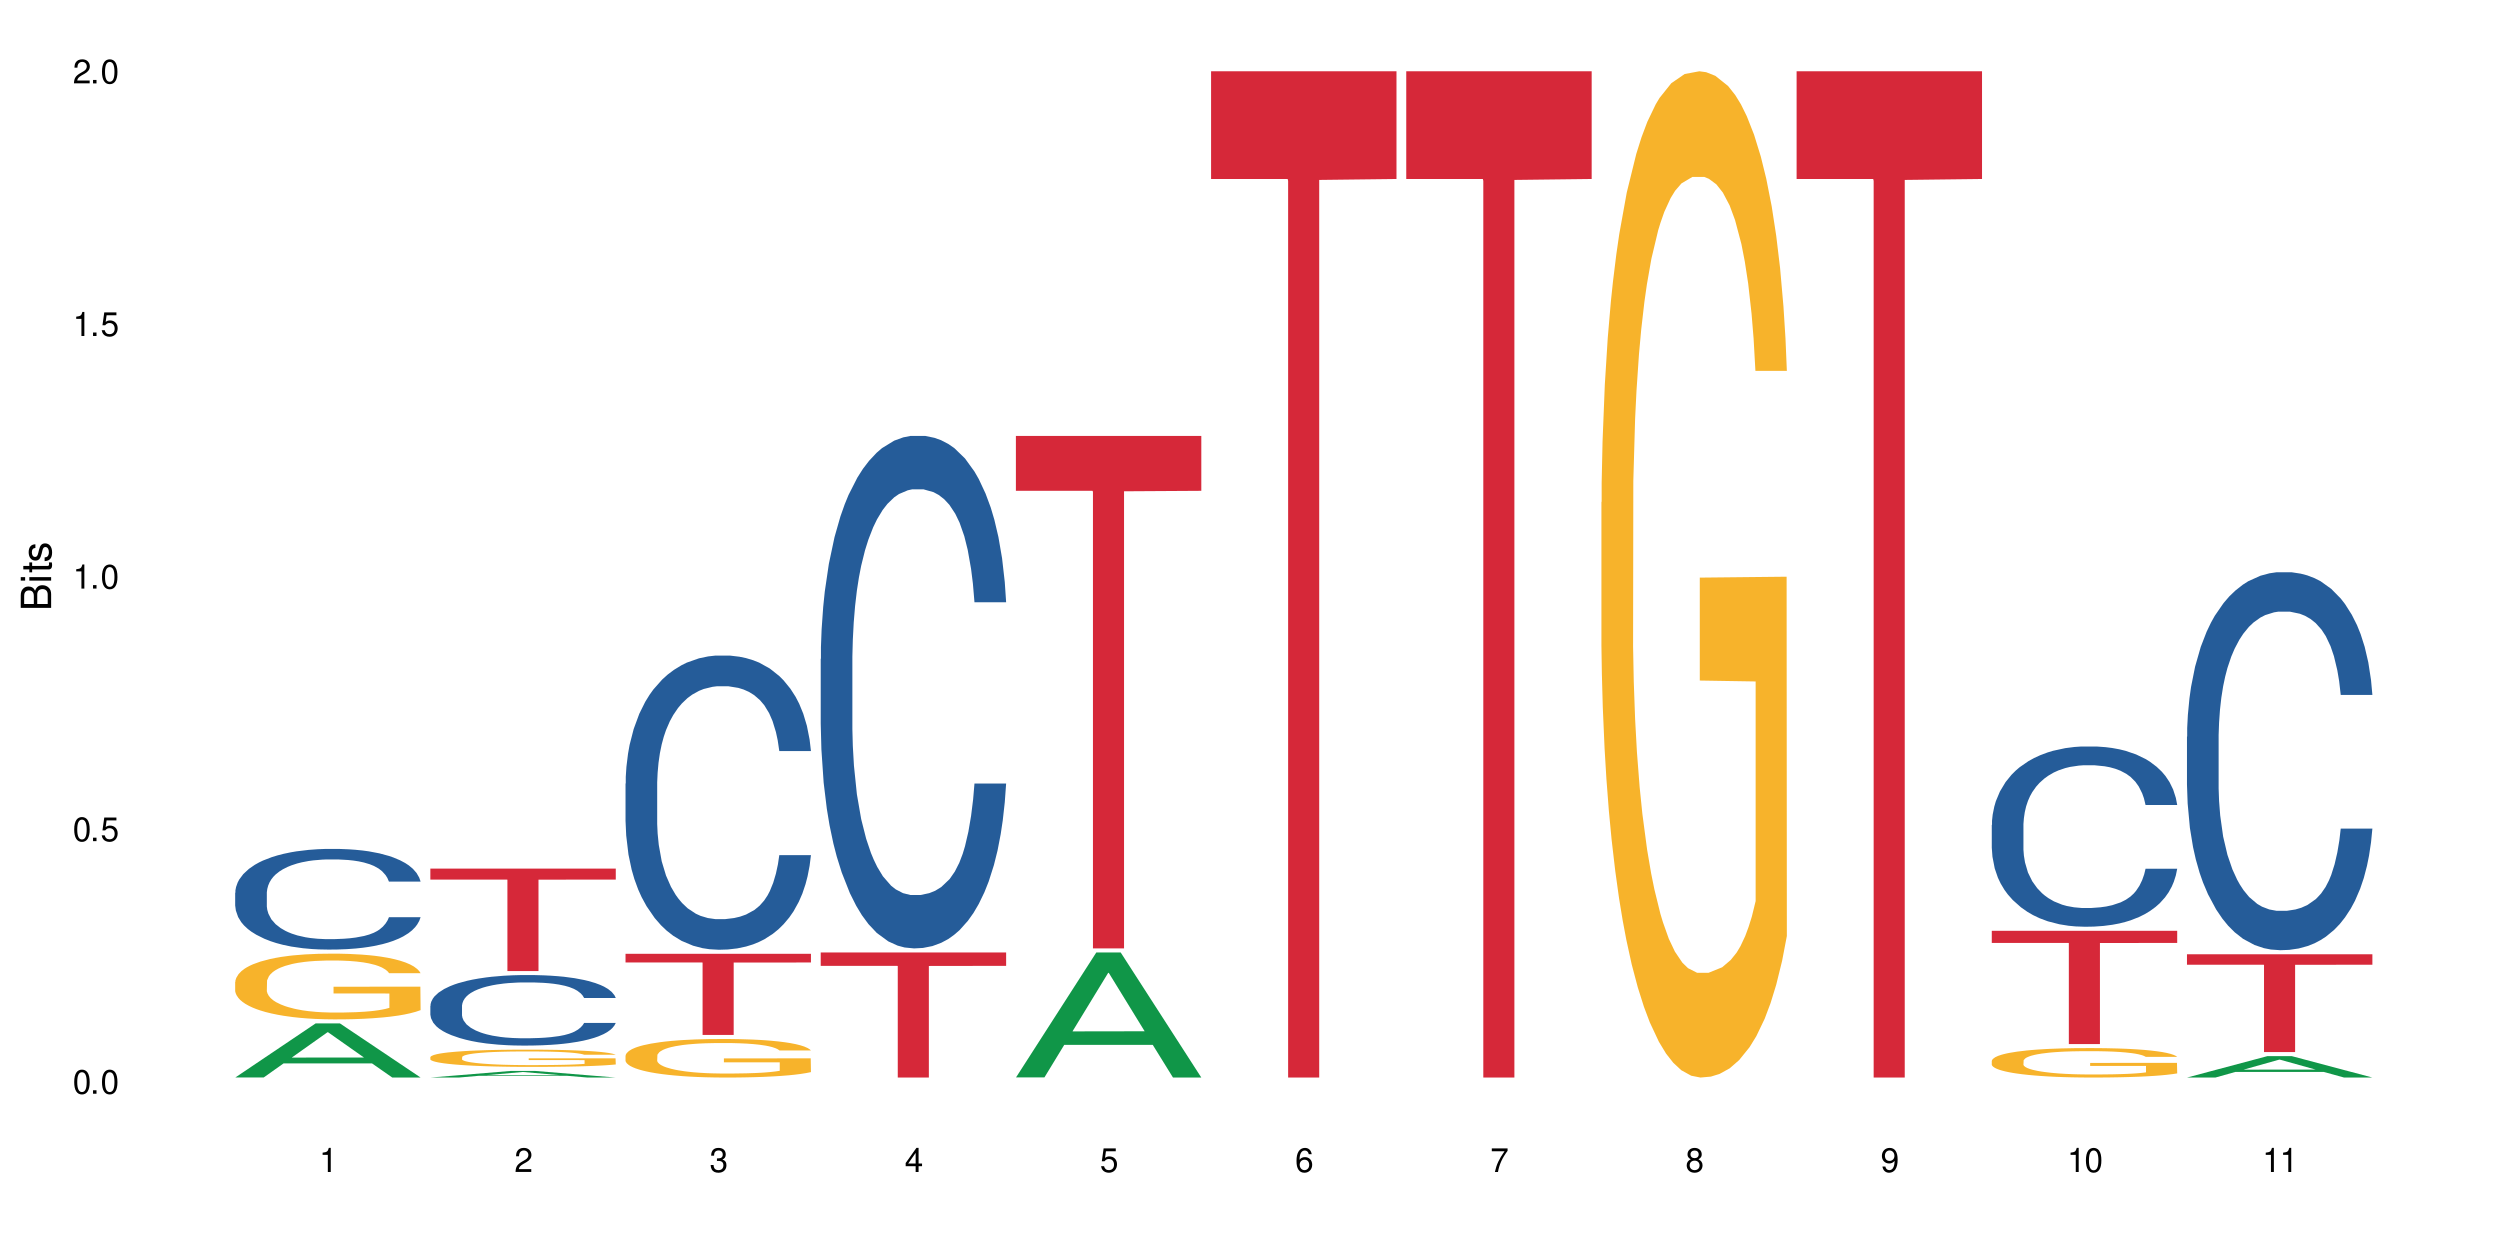 <?xml version="1.0" encoding="UTF-8"?>
<svg xmlns="http://www.w3.org/2000/svg" xmlns:xlink="http://www.w3.org/1999/xlink" width="720" height="360" viewBox="0 0 720 360">
<defs>
<g>
<g id="glyph-0-0">
</g>
<g id="glyph-0-1">
<path d="M 2.641 -6.938 C 2 -6.938 1.422 -6.656 1.078 -6.172 C 0.641 -5.562 0.406 -4.641 0.406 -3.359 C 0.406 -1.016 1.188 0.219 2.641 0.219 C 4.078 0.219 4.859 -1.016 4.859 -3.297 C 4.859 -4.641 4.656 -5.547 4.203 -6.172 C 3.844 -6.656 3.281 -6.938 2.641 -6.938 Z M 2.641 -6.188 C 3.547 -6.188 4 -5.25 4 -3.375 C 4 -1.406 3.562 -0.484 2.625 -0.484 C 1.734 -0.484 1.281 -1.438 1.281 -3.344 C 1.281 -5.25 1.734 -6.188 2.641 -6.188 Z M 2.641 -6.188 "/>
</g>
<g id="glyph-0-2">
<path d="M 1.828 -1 L 0.828 -1 L 0.828 0 L 1.828 0 Z M 1.828 -1 "/>
</g>
<g id="glyph-0-3">
<path d="M 4.562 -6.797 L 1.062 -6.797 L 0.547 -3.094 L 1.328 -3.094 C 1.719 -3.562 2.047 -3.734 2.578 -3.734 C 3.484 -3.734 4.062 -3.109 4.062 -2.094 C 4.062 -1.125 3.484 -0.531 2.578 -0.531 C 1.828 -0.531 1.375 -0.906 1.188 -1.672 L 0.328 -1.672 C 0.453 -1.109 0.547 -0.844 0.75 -0.594 C 1.125 -0.078 1.828 0.219 2.594 0.219 C 3.969 0.219 4.922 -0.781 4.922 -2.219 C 4.922 -3.562 4.031 -4.484 2.719 -4.484 C 2.25 -4.484 1.859 -4.359 1.469 -4.062 L 1.734 -5.969 L 4.562 -5.969 Z M 4.562 -6.797 "/>
</g>
<g id="glyph-0-4">
<path d="M 2.484 -4.938 L 2.484 0 L 3.328 0 L 3.328 -6.938 L 2.766 -6.938 C 2.469 -5.875 2.281 -5.734 0.984 -5.562 L 0.984 -4.938 Z M 2.484 -4.938 "/>
</g>
<g id="glyph-0-5">
<path d="M 4.859 -0.828 L 1.281 -0.828 C 1.359 -1.406 1.672 -1.781 2.5 -2.281 L 3.469 -2.828 C 4.406 -3.344 4.906 -4.062 4.906 -4.906 C 4.906 -5.484 4.672 -6.031 4.266 -6.406 C 3.859 -6.766 3.375 -6.938 2.719 -6.938 C 1.859 -6.938 1.219 -6.625 0.844 -6.031 C 0.609 -5.672 0.5 -5.234 0.484 -4.531 L 1.328 -4.531 C 1.359 -5.016 1.406 -5.281 1.531 -5.516 C 1.75 -5.938 2.188 -6.203 2.703 -6.203 C 3.469 -6.203 4.031 -5.641 4.031 -4.891 C 4.031 -4.344 3.719 -3.859 3.125 -3.516 L 2.234 -3 C 0.812 -2.172 0.406 -1.531 0.328 -0.016 L 4.859 -0.016 Z M 4.859 -0.828 "/>
</g>
<g id="glyph-0-6">
<path d="M 2.125 -3.188 L 2.578 -3.188 C 3.5 -3.188 3.984 -2.766 3.984 -1.922 C 3.984 -1.062 3.469 -0.531 2.594 -0.531 C 1.656 -0.531 1.203 -1 1.156 -2.016 L 0.312 -2.016 C 0.344 -1.453 0.438 -1.094 0.609 -0.781 C 0.953 -0.109 1.625 0.219 2.547 0.219 C 3.953 0.219 4.859 -0.625 4.859 -1.938 C 4.859 -2.828 4.516 -3.297 3.703 -3.594 C 4.344 -3.844 4.656 -4.328 4.656 -5.031 C 4.656 -6.219 3.875 -6.938 2.578 -6.938 C 1.203 -6.938 0.484 -6.172 0.453 -4.703 L 1.297 -4.703 C 1.312 -5.125 1.344 -5.359 1.453 -5.578 C 1.641 -5.969 2.062 -6.203 2.594 -6.203 C 3.344 -6.203 3.797 -5.75 3.797 -5 C 3.797 -4.516 3.609 -4.219 3.25 -4.047 C 3.016 -3.953 2.703 -3.922 2.125 -3.906 Z M 2.125 -3.188 "/>
</g>
<g id="glyph-0-7">
<path d="M 3.141 -1.672 L 3.141 0 L 3.984 0 L 3.984 -1.672 L 4.984 -1.672 L 4.984 -2.438 L 3.984 -2.438 L 3.984 -6.938 L 3.359 -6.938 L 0.266 -2.578 L 0.266 -1.672 Z M 3.141 -2.438 L 1 -2.438 L 3.141 -5.5 Z M 3.141 -2.438 "/>
</g>
<g id="glyph-0-8">
<path d="M 4.781 -5.125 C 4.609 -6.266 3.891 -6.938 2.844 -6.938 C 2.094 -6.938 1.422 -6.578 1.031 -5.953 C 0.594 -5.266 0.406 -4.422 0.406 -3.172 C 0.406 -2 0.578 -1.25 0.984 -0.641 C 1.359 -0.078 1.953 0.219 2.703 0.219 C 3.984 0.219 4.922 -0.75 4.922 -2.094 C 4.922 -3.375 4.062 -4.281 2.844 -4.281 C 2.172 -4.281 1.641 -4.031 1.281 -3.516 C 1.281 -5.234 1.828 -6.188 2.797 -6.188 C 3.391 -6.188 3.797 -5.797 3.938 -5.125 Z M 2.734 -3.531 C 3.547 -3.531 4.062 -2.953 4.062 -2.031 C 4.062 -1.156 3.484 -0.531 2.703 -0.531 C 1.922 -0.531 1.328 -1.188 1.328 -2.078 C 1.328 -2.938 1.906 -3.531 2.734 -3.531 Z M 2.734 -3.531 "/>
</g>
<g id="glyph-0-9">
<path d="M 4.984 -6.797 L 0.438 -6.797 L 0.438 -5.969 L 4.109 -5.969 C 2.5 -3.656 1.828 -2.234 1.328 0 L 2.219 0 C 2.594 -2.172 3.453 -4.047 4.984 -6.094 Z M 4.984 -6.797 "/>
</g>
<g id="glyph-0-10">
<path d="M 3.75 -3.656 C 4.469 -4.094 4.688 -4.438 4.688 -5.078 C 4.688 -6.172 3.844 -6.938 2.641 -6.938 C 1.438 -6.938 0.594 -6.172 0.594 -5.094 C 0.594 -4.438 0.812 -4.094 1.516 -3.656 C 0.734 -3.266 0.359 -2.703 0.359 -1.922 C 0.359 -0.656 1.281 0.219 2.641 0.219 C 3.984 0.219 4.922 -0.656 4.922 -1.922 C 4.922 -2.703 4.531 -3.266 3.75 -3.656 Z M 2.641 -6.188 C 3.359 -6.188 3.812 -5.75 3.812 -5.062 C 3.812 -4.406 3.344 -3.984 2.641 -3.984 C 1.922 -3.984 1.453 -4.406 1.453 -5.078 C 1.453 -5.75 1.922 -6.188 2.641 -6.188 Z M 2.641 -3.266 C 3.484 -3.266 4.062 -2.719 4.062 -1.906 C 4.062 -1.078 3.484 -0.531 2.625 -0.531 C 1.797 -0.531 1.219 -1.094 1.219 -1.906 C 1.219 -2.719 1.781 -3.266 2.641 -3.266 Z M 2.641 -3.266 "/>
</g>
<g id="glyph-0-11">
<path d="M 0.516 -1.578 C 0.672 -0.453 1.406 0.219 2.438 0.219 C 3.188 0.219 3.859 -0.141 4.266 -0.766 C 4.688 -1.453 4.891 -2.297 4.891 -3.547 C 4.891 -4.719 4.703 -5.453 4.312 -6.078 C 3.938 -6.641 3.344 -6.938 2.594 -6.938 C 1.297 -6.938 0.359 -5.969 0.359 -4.625 C 0.359 -3.344 1.234 -2.453 2.453 -2.453 C 3.094 -2.453 3.578 -2.672 4.016 -3.203 C 4 -1.484 3.469 -0.531 2.5 -0.531 C 1.906 -0.531 1.484 -0.906 1.359 -1.578 Z M 2.578 -6.203 C 3.375 -6.203 3.969 -5.531 3.969 -4.641 C 3.969 -3.797 3.391 -3.188 2.547 -3.188 C 1.734 -3.188 1.234 -3.766 1.234 -4.688 C 1.234 -5.562 1.797 -6.203 2.578 -6.203 Z M 2.578 -6.203 "/>
</g>
<g id="glyph-1-0">
</g>
<g id="glyph-1-1">
<path d="M 0 -0.953 L 0 -4.891 C 0 -5.719 -0.234 -6.344 -0.734 -6.797 C -1.188 -7.234 -1.812 -7.469 -2.5 -7.469 C -3.547 -7.469 -4.188 -7 -4.625 -5.875 C -4.984 -6.688 -5.625 -7.094 -6.531 -7.094 C -7.172 -7.094 -7.734 -6.859 -8.141 -6.391 C -8.562 -5.922 -8.75 -5.344 -8.75 -4.5 L -8.75 -0.953 Z M -4.984 -2.062 L -7.766 -2.062 L -7.766 -4.219 C -7.766 -4.844 -7.688 -5.203 -7.453 -5.5 C -7.219 -5.812 -6.859 -5.969 -6.375 -5.969 C -5.891 -5.969 -5.531 -5.812 -5.297 -5.5 C -5.062 -5.203 -4.984 -4.844 -4.984 -4.219 Z M -0.984 -2.062 L -4 -2.062 L -4 -4.781 C -4 -5.766 -3.438 -6.359 -2.484 -6.359 C -1.547 -6.359 -0.984 -5.766 -0.984 -4.781 Z M -0.984 -2.062 "/>
</g>
<g id="glyph-1-2">
<path d="M -6.281 -1.797 L -6.281 -0.797 L 0 -0.797 L 0 -1.797 Z M -8.75 -1.797 L -8.75 -0.797 L -7.484 -0.797 L -7.484 -1.797 Z M -8.75 -1.797 "/>
</g>
<g id="glyph-1-3">
<path d="M -6.281 -3.047 L -6.281 -2.016 L -8.016 -2.016 L -8.016 -1.016 L -6.281 -1.016 L -6.281 -0.172 L -5.469 -0.172 L -5.469 -1.016 L -0.719 -1.016 C -0.078 -1.016 0.281 -1.453 0.281 -2.234 C 0.281 -2.5 0.25 -2.719 0.188 -3.047 L -0.641 -3.047 C -0.609 -2.906 -0.594 -2.766 -0.594 -2.562 C -0.594 -2.141 -0.719 -2.016 -1.156 -2.016 L -5.469 -2.016 L -5.469 -3.047 Z M -6.281 -3.047 "/>
</g>
<g id="glyph-1-4">
<path d="M -4.531 -5.25 C -5.766 -5.25 -6.469 -4.422 -6.469 -2.969 C -6.469 -1.516 -5.719 -0.562 -4.547 -0.562 C -3.562 -0.562 -3.094 -1.062 -2.734 -2.562 L -2.516 -3.484 C -2.344 -4.188 -2.094 -4.469 -1.641 -4.469 C -1.047 -4.469 -0.641 -3.875 -0.641 -3 C -0.641 -2.453 -0.797 -2 -1.062 -1.75 C -1.25 -1.594 -1.422 -1.531 -1.875 -1.469 L -1.875 -0.406 C -0.422 -0.453 0.281 -1.266 0.281 -2.922 C 0.281 -4.5 -0.5 -5.516 -1.719 -5.516 C -2.656 -5.516 -3.172 -4.984 -3.469 -3.734 L -3.703 -2.766 C -3.891 -1.953 -4.156 -1.609 -4.594 -1.609 C -5.188 -1.609 -5.547 -2.125 -5.547 -2.938 C -5.547 -3.75 -5.203 -4.172 -4.531 -4.203 Z M -4.531 -5.25 "/>
</g>
</g>
</defs>
<rect x="-72" y="-36" width="864" height="432" fill="rgb(100%, 100%, 100%)" fill-opacity="1"/>
<path fill-rule="nonzero" fill="rgb(6.275%, 58.824%, 28.235%)" fill-opacity="1" d="M 67.73 310.316 L 67.789 310.305 L 90.895 294.746 L 97.91 294.746 L 121.133 310.332 L 112.973 310.332 L 107.152 306.266 L 81.652 306.266 L 75.945 310.316 L 67.73 310.316 L 84.105 304.582 L 104.816 304.566 L 94.488 297.293 L 94.375 297.277 L 94.262 297.324 L 84.047 304.566 L 84.105 304.582 Z M 67.73 310.316 "/>
<path fill-rule="nonzero" fill="rgb(14.51%, 36.078%, 60%)" fill-opacity="1" d="M 67.73 257.109 L 67.797 257.082 L 67.797 256.449 L 67.992 255.441 L 68.449 254.168 L 68.902 253.297 L 70.074 251.73 L 71.703 250.223 L 73.398 249.055 L 74.633 248.367 L 75.742 247.836 L 78.281 246.855 L 79.91 246.355 L 81.668 245.902 L 83.816 245.453 L 85.379 245.188 L 88.895 244.766 L 91.5 244.578 L 93.52 244.5 L 97.883 244.5 L 100.488 244.605 L 102.375 244.738 L 104.461 244.949 L 106.219 245.188 L 109.281 245.77 L 112.016 246.512 L 113.254 246.938 L 115.207 247.758 L 116.703 248.555 L 117.746 249.242 L 118.918 250.223 L 119.961 251.414 L 120.742 252.766 L 121.133 253.906 L 112.016 253.906 L 111.559 252.844 L 111.039 252.023 L 110.062 250.938 L 109.086 250.168 L 107.715 249.402 L 106.48 248.898 L 104.785 248.395 L 103.289 248.074 L 101.727 247.836 L 100.227 247.68 L 97.363 247.52 L 94.039 247.52 L 92.805 247.574 L 90.262 247.785 L 88.895 247.969 L 86.941 248.34 L 85.574 248.684 L 83.945 249.215 L 82.84 249.664 L 81.473 250.355 L 80.496 250.965 L 79.387 251.84 L 78.738 252.5 L 78.152 253.242 L 77.629 254.117 L 77.238 255.043 L 76.977 256.023 L 76.848 256.977 L 76.848 261.086 L 76.977 262.039 L 77.305 263.152 L 78.152 264.766 L 79.387 266.172 L 80.82 267.285 L 82.188 268.078 L 82.969 268.449 L 84.012 268.875 L 85.641 269.402 L 87.984 269.934 L 89.352 270.145 L 91.438 270.359 L 93.586 270.465 L 96.449 270.465 L 98.988 270.359 L 100.684 270.227 L 102.441 270.012 L 104.852 269.562 L 106.348 269.141 L 107.652 268.637 L 108.629 268.133 L 109.281 267.707 L 110.258 266.887 L 111.039 265.984 L 111.625 265.059 L 112.016 264.156 L 121.133 264.156 L 120.742 265.219 L 120.156 266.25 L 119.57 267.02 L 118.656 267.945 L 117.613 268.77 L 116.117 269.695 L 114.879 270.305 L 113.254 270.969 L 111.754 271.469 L 110.125 271.922 L 107.715 272.449 L 106.152 272.715 L 104.461 272.953 L 102.441 273.168 L 99.902 273.352 L 97.168 273.457 L 94.625 273.484 L 91.891 273.43 L 89.871 273.324 L 87.203 273.086 L 83.883 272.609 L 81.473 272.105 L 79.582 271.602 L 77.957 271.074 L 76.133 270.359 L 73.789 269.191 L 72.355 268.293 L 71.379 267.551 L 70.27 266.516 L 69.488 265.59 L 68.578 264.105 L 67.926 262.223 L 67.73 260.766 Z M 67.73 257.109 "/>
<path fill-rule="nonzero" fill="rgb(96.863%, 70.196%, 16.863%)" fill-opacity="1" d="M 67.73 282.758 L 67.797 282.742 L 67.797 282.395 L 68.055 281.617 L 68.707 280.543 L 69.555 279.664 L 70.465 278.973 L 71.051 278.609 L 72.027 278.09 L 72.875 277.707 L 75.023 276.93 L 77.762 276.203 L 79.258 275.895 L 80.949 275.598 L 83.359 275.27 L 84.469 275.148 L 87.855 274.871 L 91.695 274.699 L 95.93 274.648 L 97.883 274.664 L 100.555 274.734 L 104.199 274.926 L 106.285 275.098 L 107.91 275.27 L 109.605 275.496 L 111.688 275.84 L 113.645 276.258 L 115.207 276.672 L 116.77 277.191 L 118.07 277.742 L 119.18 278.348 L 120.156 279.074 L 120.742 279.68 L 121.133 280.285 L 112.078 280.285 L 111.559 279.68 L 110.973 279.215 L 109.996 278.641 L 109.02 278.227 L 108.043 277.898 L 106.219 277.449 L 104.656 277.172 L 102.703 276.93 L 100.812 276.773 L 98.664 276.672 L 97.363 276.637 L 93.91 276.637 L 90.785 276.758 L 88.961 276.895 L 87.66 277.035 L 85.836 277.293 L 84.727 277.5 L 84.078 277.641 L 82.125 278.176 L 80.82 278.66 L 80.105 278.988 L 79.191 279.508 L 78.543 279.973 L 77.824 280.664 L 77.434 281.184 L 76.914 282.359 L 76.848 285.473 L 77.043 286.129 L 77.434 286.84 L 77.957 287.461 L 78.738 288.117 L 79.52 288.621 L 80.887 289.293 L 82.059 289.746 L 82.969 290.039 L 84.727 290.504 L 85.445 290.66 L 87.137 290.973 L 88.895 291.215 L 91.047 291.422 L 92.672 291.523 L 95.277 291.613 L 98.598 291.613 L 102.508 291.508 L 104.98 291.371 L 106.676 291.23 L 107.781 291.109 L 109.148 290.922 L 110.125 290.746 L 111.039 290.559 L 112.145 290.262 L 112.145 286.129 L 96.059 286.113 L 96.059 284.176 L 121.066 284.16 L 121.133 290.922 L 119.766 291.387 L 118.07 291.836 L 116.441 292.184 L 114.75 292.477 L 112.34 292.805 L 110.387 293.012 L 107.391 293.254 L 104.656 293.41 L 101.789 293.516 L 99.25 293.566 L 96.254 293.582 L 93.586 293.547 L 90.719 293.445 L 88.441 293.305 L 86.355 293.133 L 84.273 292.91 L 81.668 292.547 L 79.973 292.25 L 78.215 291.887 L 76.457 291.457 L 74.895 290.988 L 73.852 290.625 L 72.812 290.211 L 71.703 289.691 L 70.66 289.105 L 69.879 288.566 L 69.164 287.965 L 68.645 287.391 L 68.121 286.613 L 67.859 285.992 L 67.73 285.457 Z M 67.73 282.758 "/>
<path fill-rule="nonzero" fill="rgb(6.275%, 58.824%, 28.235%)" fill-opacity="1" d="M 123.941 310.332 L 124 310.328 L 147.105 308.43 L 154.125 308.43 L 177.344 310.332 L 169.184 310.332 L 163.367 309.836 L 137.863 309.836 L 132.156 310.332 L 123.941 310.332 L 140.316 309.629 L 161.027 309.629 L 150.699 308.742 L 150.586 308.738 L 150.473 308.742 L 140.258 309.629 L 140.316 309.629 Z M 123.941 310.332 "/>
<path fill-rule="nonzero" fill="rgb(14.51%, 36.078%, 60%)" fill-opacity="1" d="M 123.941 289.66 L 124.008 289.645 L 124.008 289.199 L 124.203 288.492 L 124.66 287.602 L 125.113 286.988 L 126.285 285.895 L 127.914 284.836 L 129.609 284.02 L 130.844 283.535 L 131.953 283.164 L 134.492 282.48 L 136.121 282.125 L 137.879 281.812 L 140.027 281.496 L 141.59 281.309 L 145.109 281.012 L 147.711 280.883 L 149.73 280.828 L 154.094 280.828 L 156.699 280.902 L 158.59 280.996 L 160.672 281.145 L 162.43 281.309 L 165.492 281.719 L 168.227 282.238 L 169.465 282.535 L 171.418 283.109 L 172.914 283.668 L 173.957 284.148 L 175.129 284.836 L 176.172 285.672 L 176.953 286.617 L 177.344 287.418 L 168.227 287.418 L 167.77 286.672 L 167.25 286.098 L 166.273 285.336 L 165.297 284.801 L 163.93 284.262 L 162.691 283.91 L 160.996 283.555 L 159.5 283.332 L 157.938 283.164 L 156.438 283.055 L 153.574 282.941 L 150.254 282.941 L 149.016 282.98 L 146.477 283.129 L 145.109 283.258 L 143.152 283.52 L 141.785 283.762 L 140.156 284.133 L 139.051 284.445 L 137.684 284.93 L 136.707 285.355 L 135.598 285.969 L 134.949 286.434 L 134.363 286.953 L 133.84 287.566 L 133.449 288.215 L 133.191 288.902 L 133.059 289.57 L 133.059 292.445 L 133.191 293.113 L 133.516 293.895 L 134.363 295.027 L 135.598 296.008 L 137.031 296.789 L 138.398 297.344 L 139.18 297.605 L 140.223 297.902 L 141.852 298.273 L 144.195 298.645 L 145.562 298.793 L 147.648 298.941 L 149.797 299.016 L 152.66 299.016 L 155.203 298.941 L 156.895 298.848 L 158.652 298.699 L 161.062 298.387 L 162.559 298.09 L 163.863 297.734 L 164.84 297.383 L 165.492 297.086 L 166.469 296.512 L 167.25 295.879 L 167.836 295.23 L 168.227 294.598 L 177.344 294.598 L 176.953 295.34 L 176.367 296.066 L 175.781 296.602 L 174.867 297.254 L 173.828 297.828 L 172.328 298.477 L 171.09 298.906 L 169.465 299.367 L 167.965 299.723 L 166.336 300.035 L 163.93 300.406 L 162.363 300.594 L 160.672 300.762 L 158.652 300.91 L 156.113 301.039 L 153.379 301.113 L 150.84 301.133 L 148.102 301.094 L 146.086 301.02 L 143.414 300.852 L 140.094 300.52 L 137.684 300.168 L 135.793 299.812 L 134.168 299.441 L 132.344 298.941 L 130 298.125 L 128.566 297.492 L 127.59 296.973 L 126.48 296.25 L 125.699 295.602 L 124.789 294.562 L 124.137 293.242 L 123.941 292.223 Z M 123.941 289.66 "/>
<path fill-rule="nonzero" fill="rgb(96.863%, 70.196%, 16.863%)" fill-opacity="1" d="M 123.941 304.426 L 124.008 304.418 L 124.008 304.328 L 124.27 304.125 L 124.918 303.844 L 125.766 303.613 L 126.676 303.43 L 127.266 303.336 L 128.242 303.199 L 129.086 303.098 L 131.234 302.895 L 133.973 302.703 L 135.469 302.621 L 137.164 302.547 L 139.57 302.461 L 140.68 302.426 L 144.066 302.355 L 147.906 302.309 L 152.141 302.297 L 154.094 302.301 L 156.766 302.316 L 160.41 302.367 L 162.496 302.414 L 164.125 302.461 L 165.816 302.52 L 167.902 302.609 L 169.855 302.719 L 171.418 302.828 L 172.98 302.961 L 174.281 303.109 L 175.391 303.266 L 176.367 303.457 L 176.953 303.617 L 177.344 303.773 L 168.293 303.773 L 167.77 303.617 L 167.184 303.492 L 166.207 303.344 L 165.23 303.234 L 164.254 303.148 L 162.43 303.031 L 160.867 302.957 L 158.914 302.895 L 157.023 302.855 L 154.875 302.828 L 153.574 302.816 L 150.121 302.816 L 146.996 302.848 L 145.172 302.887 L 143.871 302.922 L 142.047 302.988 L 140.941 303.043 L 140.289 303.082 L 138.336 303.223 L 137.031 303.348 L 136.316 303.434 L 135.402 303.57 L 134.754 303.695 L 134.035 303.875 L 133.645 304.012 L 133.125 304.32 L 133.059 305.137 L 133.254 305.309 L 133.645 305.496 L 134.168 305.66 L 134.949 305.832 L 135.73 305.965 L 137.098 306.141 L 138.27 306.258 L 139.18 306.336 L 140.941 306.457 L 141.656 306.5 L 143.348 306.582 L 145.109 306.645 L 147.258 306.699 L 148.883 306.727 L 151.488 306.75 L 154.812 306.75 L 158.719 306.723 L 161.191 306.684 L 162.887 306.648 L 163.992 306.617 L 165.359 306.566 L 166.336 306.52 L 167.25 306.473 L 168.355 306.395 L 168.355 305.309 L 152.27 305.305 L 152.27 304.797 L 177.277 304.793 L 177.344 306.566 L 175.977 306.688 L 174.281 306.809 L 172.656 306.898 L 170.961 306.977 L 168.551 307.062 L 166.598 307.117 L 163.602 307.18 L 160.867 307.219 L 158 307.246 L 155.461 307.262 L 152.465 307.266 L 149.797 307.258 L 146.93 307.23 L 144.652 307.191 L 142.566 307.148 L 140.484 307.09 L 137.879 306.992 L 136.188 306.918 L 134.426 306.82 L 132.668 306.707 L 131.105 306.586 L 130.062 306.488 L 129.023 306.379 L 127.914 306.246 L 126.871 306.09 L 126.09 305.949 L 125.375 305.789 L 124.855 305.641 L 124.332 305.438 L 124.074 305.273 L 123.941 305.133 Z M 123.941 304.426 "/>
<path fill-rule="nonzero" fill="rgb(83.922%, 15.686%, 22.353%)" fill-opacity="1" d="M 123.941 250.16 L 177.344 250.16 L 177.344 253.316 L 155.086 253.344 L 155.086 279.664 L 146.133 279.664 L 146.133 253.371 L 146.004 253.316 L 123.941 253.316 Z M 123.941 250.16 "/>
<path fill-rule="nonzero" fill="rgb(14.51%, 36.078%, 60%)" fill-opacity="1" d="M 180.152 225.676 L 180.219 225.602 L 180.219 223.742 L 180.414 220.801 L 180.871 217.082 L 181.324 214.527 L 182.5 209.957 L 184.125 205.547 L 185.82 202.137 L 187.059 200.125 L 188.164 198.578 L 190.703 195.711 L 192.332 194.242 L 194.09 192.926 L 196.238 191.609 L 197.801 190.832 L 201.32 189.594 L 203.922 189.051 L 205.941 188.82 L 210.305 188.82 L 212.91 189.129 L 214.801 189.516 L 216.883 190.137 L 218.641 190.832 L 221.703 192.535 L 224.438 194.703 L 225.676 195.945 L 227.629 198.344 L 229.125 200.668 L 230.168 202.68 L 231.34 205.547 L 232.383 209.031 L 233.164 212.98 L 233.555 216.309 L 224.438 216.309 L 223.98 213.211 L 223.461 210.812 L 222.484 207.637 L 221.508 205.391 L 220.141 203.145 L 218.902 201.676 L 217.207 200.203 L 215.711 199.273 L 214.148 198.578 L 212.648 198.113 L 209.785 197.648 L 206.465 197.648 L 205.227 197.801 L 202.688 198.422 L 201.32 198.965 L 199.363 200.047 L 197.996 201.055 L 196.371 202.602 L 195.262 203.918 L 193.895 205.934 L 192.918 207.715 L 191.812 210.27 L 191.16 212.203 L 190.574 214.371 L 190.051 216.926 L 189.66 219.637 L 189.402 222.504 L 189.27 225.289 L 189.27 237.293 L 189.402 240.078 L 189.727 243.332 L 190.574 248.055 L 191.812 252.16 L 193.242 255.41 L 194.609 257.734 L 195.395 258.816 L 196.434 260.059 L 198.062 261.605 L 200.406 263.152 L 201.773 263.773 L 203.859 264.395 L 206.008 264.703 L 208.875 264.703 L 211.414 264.395 L 213.105 264.004 L 214.863 263.387 L 217.273 262.07 L 218.773 260.832 L 220.074 259.359 L 221.051 257.887 L 221.703 256.648 L 222.68 254.25 L 223.461 251.617 L 224.047 248.906 L 224.438 246.273 L 233.555 246.273 L 233.164 249.371 L 232.578 252.391 L 231.992 254.637 L 231.082 257.348 L 230.039 259.746 L 228.539 262.457 L 227.305 264.238 L 225.676 266.172 L 224.176 267.645 L 222.551 268.961 L 220.141 270.512 L 218.578 271.285 L 216.883 271.98 L 214.863 272.602 L 212.324 273.141 L 209.59 273.453 L 207.051 273.531 L 204.316 273.375 L 202.297 273.066 L 199.625 272.367 L 196.305 270.973 L 193.895 269.504 L 192.008 268.031 L 190.379 266.484 L 188.555 264.395 L 186.211 260.984 L 184.777 258.352 L 183.801 256.184 L 182.695 253.164 L 181.914 250.457 L 181 246.117 L 180.348 240.621 L 180.152 236.363 Z M 180.152 225.676 "/>
<path fill-rule="nonzero" fill="rgb(96.863%, 70.196%, 16.863%)" fill-opacity="1" d="M 180.152 303.984 L 180.219 303.973 L 180.219 303.773 L 180.48 303.316 L 181.129 302.688 L 181.977 302.168 L 182.891 301.766 L 183.477 301.551 L 184.453 301.246 L 185.297 301.023 L 187.449 300.566 L 190.184 300.141 L 191.68 299.957 L 193.375 299.785 L 195.785 299.594 L 196.891 299.523 L 200.277 299.359 L 204.121 299.258 L 208.352 299.23 L 210.305 299.238 L 212.977 299.281 L 216.621 299.391 L 218.707 299.492 L 220.336 299.594 L 222.027 299.727 L 224.113 299.93 L 226.066 300.172 L 227.629 300.414 L 229.191 300.719 L 230.492 301.043 L 231.602 301.398 L 232.578 301.824 L 233.164 302.18 L 233.555 302.535 L 224.504 302.535 L 223.98 302.18 L 223.395 301.906 L 222.418 301.57 L 221.441 301.328 L 220.465 301.137 L 218.641 300.871 L 217.078 300.711 L 215.125 300.566 L 213.238 300.477 L 211.086 300.414 L 209.785 300.395 L 206.332 300.395 L 203.207 300.465 L 201.383 300.547 L 200.082 300.629 L 198.258 300.781 L 197.152 300.902 L 196.5 300.984 L 194.547 301.297 L 193.242 301.582 L 192.527 301.773 L 191.617 302.078 L 190.965 302.352 L 190.246 302.758 L 189.855 303.062 L 189.336 303.75 L 189.27 305.578 L 189.465 305.961 L 189.855 306.379 L 190.379 306.742 L 191.16 307.129 L 191.941 307.422 L 193.309 307.816 L 194.48 308.082 L 195.395 308.254 L 197.152 308.527 L 197.867 308.617 L 199.562 308.801 L 201.32 308.941 L 203.469 309.066 L 205.098 309.125 L 207.699 309.176 L 211.023 309.176 L 214.93 309.117 L 217.402 309.035 L 219.098 308.953 L 220.203 308.883 L 221.57 308.77 L 222.551 308.668 L 223.461 308.559 L 224.566 308.387 L 224.566 305.961 L 208.484 305.953 L 208.484 304.816 L 233.488 304.805 L 233.555 308.77 L 232.188 309.043 L 230.492 309.309 L 228.867 309.512 L 227.172 309.684 L 224.762 309.875 L 222.809 309.996 L 219.812 310.141 L 217.078 310.23 L 214.215 310.293 L 211.672 310.324 L 208.68 310.332 L 206.008 310.312 L 203.141 310.25 L 200.863 310.172 L 198.777 310.07 L 196.695 309.938 L 194.09 309.723 L 192.398 309.551 L 190.641 309.34 L 188.879 309.086 L 187.316 308.812 L 186.277 308.598 L 185.234 308.355 L 184.125 308.051 L 183.086 307.707 L 182.305 307.391 L 181.586 307.035 L 181.066 306.703 L 180.543 306.246 L 180.285 305.879 L 180.152 305.566 Z M 180.152 303.984 "/>
<path fill-rule="nonzero" fill="rgb(83.922%, 15.686%, 22.353%)" fill-opacity="1" d="M 180.152 274.695 L 233.555 274.695 L 233.555 277.195 L 211.301 277.219 L 211.301 298.066 L 202.344 298.066 L 202.344 277.238 L 202.215 277.195 L 180.152 277.195 Z M 180.152 274.695 "/>
<path fill-rule="nonzero" fill="rgb(14.51%, 36.078%, 60%)" fill-opacity="1" d="M 236.367 189.773 L 236.43 189.637 L 236.43 186.398 L 236.625 181.273 L 237.082 174.797 L 237.539 170.344 L 238.711 162.387 L 240.34 154.695 L 242.031 148.762 L 243.27 145.254 L 244.375 142.555 L 246.914 137.562 L 248.543 135 L 250.301 132.707 L 252.449 130.414 L 254.016 129.062 L 257.531 126.906 L 260.137 125.961 L 262.152 125.555 L 266.516 125.555 L 269.121 126.094 L 271.012 126.77 L 273.094 127.848 L 274.852 129.062 L 277.914 132.031 L 280.648 135.809 L 281.887 137.969 L 283.84 142.148 L 285.34 146.195 L 286.379 149.703 L 287.551 154.695 L 288.594 160.766 L 289.375 167.648 L 289.766 173.449 L 280.648 173.449 L 280.191 168.051 L 279.672 163.871 L 278.695 158.34 L 277.719 154.426 L 276.352 150.516 L 275.113 147.949 L 273.422 145.387 L 271.922 143.77 L 270.359 142.555 L 268.863 141.746 L 265.996 140.934 L 262.676 140.934 L 261.438 141.207 L 258.898 142.285 L 257.531 143.23 L 255.578 145.117 L 254.211 146.871 L 252.582 149.57 L 251.473 151.863 L 250.105 155.371 L 249.129 158.473 L 248.023 162.926 L 247.371 166.297 L 246.785 170.074 L 246.266 174.527 L 245.875 179.25 L 245.613 184.242 L 245.484 189.098 L 245.484 210.008 L 245.613 214.863 L 245.938 220.531 L 246.785 228.762 L 248.023 235.91 L 249.457 241.574 L 250.824 245.625 L 251.605 247.512 L 252.645 249.672 L 254.273 252.367 L 256.617 255.066 L 257.984 256.145 L 260.07 257.227 L 262.219 257.766 L 265.086 257.766 L 267.625 257.227 L 269.316 256.551 L 271.074 255.473 L 273.484 253.18 L 274.984 251.02 L 276.285 248.457 L 277.262 245.895 L 277.914 243.734 L 278.891 239.551 L 279.672 234.965 L 280.258 230.242 L 280.648 225.656 L 289.766 225.656 L 289.375 231.055 L 288.789 236.316 L 288.203 240.227 L 287.293 244.949 L 286.25 249.133 L 284.75 253.852 L 283.516 256.957 L 281.887 260.328 L 280.387 262.891 L 278.762 265.184 L 276.352 267.883 L 274.789 269.23 L 273.094 270.445 L 271.074 271.527 L 268.535 272.469 L 265.801 273.008 L 263.262 273.145 L 260.527 272.875 L 258.508 272.336 L 255.836 271.121 L 252.516 268.691 L 250.105 266.129 L 248.219 263.566 L 246.59 260.867 L 244.766 257.227 L 242.422 251.289 L 240.988 246.703 L 240.012 242.926 L 238.906 237.664 L 238.125 232.941 L 237.211 225.387 L 236.562 215.809 L 236.367 208.391 Z M 236.367 189.773 "/>
<path fill-rule="nonzero" fill="rgb(83.922%, 15.686%, 22.353%)" fill-opacity="1" d="M 236.367 274.309 L 289.766 274.309 L 289.766 278.164 L 267.512 278.199 L 267.512 310.332 L 258.555 310.332 L 258.555 278.23 L 258.426 278.164 L 236.367 278.164 Z M 236.367 274.309 "/>
<path fill-rule="nonzero" fill="rgb(6.275%, 58.824%, 28.235%)" fill-opacity="1" d="M 292.578 310.297 L 292.633 310.266 L 315.738 274.309 L 322.758 274.309 L 345.977 310.332 L 337.82 310.332 L 332 300.93 L 306.496 300.93 L 300.793 310.297 L 292.578 310.297 L 308.949 297.039 L 329.66 297.004 L 319.336 280.195 L 319.219 280.16 L 319.105 280.262 L 308.895 297.004 L 308.949 297.039 Z M 292.578 310.297 "/>
<path fill-rule="nonzero" fill="rgb(83.922%, 15.686%, 22.353%)" fill-opacity="1" d="M 292.578 125.555 L 345.977 125.555 L 345.977 141.355 L 323.723 141.492 L 323.723 273.145 L 314.77 273.145 L 314.77 141.633 L 314.637 141.355 L 292.578 141.355 Z M 292.578 125.555 "/>
<path fill-rule="nonzero" fill="rgb(83.922%, 15.686%, 22.353%)" fill-opacity="1" d="M 348.789 20.527 L 402.188 20.527 L 402.188 51.547 L 379.934 51.82 L 379.934 310.332 L 370.98 310.332 L 370.98 52.094 L 370.848 51.547 L 348.789 51.547 Z M 348.789 20.527 "/>
<path fill-rule="nonzero" fill="rgb(83.922%, 15.686%, 22.353%)" fill-opacity="1" d="M 405 20.527 L 458.402 20.527 L 458.402 51.547 L 436.145 51.82 L 436.145 310.332 L 427.191 310.332 L 427.191 52.094 L 427.062 51.547 L 405 51.547 Z M 405 20.527 "/>
<path fill-rule="nonzero" fill="rgb(96.863%, 70.196%, 16.863%)" fill-opacity="1" d="M 461.211 144.652 L 461.277 144.387 L 461.277 139.094 L 461.535 127.184 L 462.188 110.777 L 463.035 97.277 L 463.945 86.691 L 464.531 81.133 L 465.508 73.195 L 466.355 67.371 L 468.504 55.461 L 471.242 44.348 L 472.738 39.582 L 474.43 35.082 L 476.84 30.055 L 477.949 28.203 L 481.336 23.965 L 485.176 21.32 L 489.41 20.527 L 491.363 20.789 L 494.035 21.848 L 497.68 24.762 L 499.766 27.406 L 501.391 30.055 L 503.086 33.496 L 505.168 38.789 L 507.125 45.141 L 508.688 51.492 L 510.25 59.43 L 511.551 67.902 L 512.66 77.164 L 513.637 88.281 L 514.223 97.543 L 514.613 106.805 L 505.559 106.805 L 505.039 97.543 L 504.453 90.398 L 503.477 81.664 L 502.5 75.312 L 501.523 70.281 L 499.699 63.402 L 498.137 59.168 L 496.184 55.461 L 494.293 53.078 L 492.145 51.492 L 490.844 50.961 L 487.391 50.961 L 484.266 52.816 L 482.441 54.934 L 481.141 57.051 L 479.316 61.02 L 478.207 64.195 L 477.559 66.312 L 475.602 74.516 L 474.301 81.93 L 473.586 86.957 L 472.672 94.898 L 472.023 102.043 L 471.305 112.629 L 470.914 120.57 L 470.395 138.566 L 470.328 186.207 L 470.523 196.262 L 470.914 207.113 L 471.438 216.641 L 472.219 226.699 L 473 234.375 L 474.367 244.695 L 475.539 251.578 L 476.449 256.078 L 478.207 263.223 L 478.926 265.605 L 480.617 270.367 L 482.375 274.074 L 484.523 277.25 L 486.152 278.836 L 488.758 280.16 L 492.078 280.16 L 495.988 278.574 L 498.461 276.457 L 500.156 274.34 L 501.262 272.484 L 502.629 269.574 L 503.605 266.926 L 504.52 264.016 L 505.625 259.516 L 505.625 196.262 L 489.539 195.996 L 489.539 166.355 L 514.547 166.09 L 514.613 269.574 L 513.246 276.719 L 511.551 283.602 L 509.922 288.895 L 508.23 293.395 L 505.82 298.422 L 503.867 301.598 L 500.871 305.305 L 498.137 307.688 L 495.27 309.273 L 492.73 310.066 L 489.734 310.332 L 487.066 309.805 L 484.199 308.215 L 481.922 306.098 L 479.836 303.453 L 477.754 300.012 L 475.148 294.453 L 473.453 289.953 L 471.695 284.395 L 469.938 277.777 L 468.375 270.633 L 467.332 265.074 L 466.289 258.723 L 465.184 250.781 L 464.141 241.785 L 463.359 233.578 L 462.645 224.316 L 462.121 215.582 L 461.602 203.672 L 461.34 194.145 L 461.211 185.941 Z M 461.211 144.652 "/>
<path fill-rule="nonzero" fill="rgb(83.922%, 15.686%, 22.353%)" fill-opacity="1" d="M 517.422 20.527 L 570.824 20.527 L 570.824 51.547 L 548.566 51.82 L 548.566 310.332 L 539.613 310.332 L 539.613 52.094 L 539.484 51.547 L 517.422 51.547 Z M 517.422 20.527 "/>
<path fill-rule="nonzero" fill="rgb(14.51%, 36.078%, 60%)" fill-opacity="1" d="M 573.633 237.578 L 573.699 237.531 L 573.699 236.395 L 573.895 234.59 L 574.352 232.312 L 574.805 230.746 L 575.98 227.945 L 577.605 225.242 L 579.301 223.152 L 580.539 221.918 L 581.645 220.969 L 584.184 219.215 L 585.812 218.312 L 587.57 217.508 L 589.719 216.699 L 591.281 216.227 L 594.801 215.465 L 597.402 215.133 L 599.422 214.992 L 603.785 214.992 L 606.391 215.18 L 608.281 215.418 L 610.363 215.797 L 612.121 216.227 L 615.184 217.27 L 617.918 218.598 L 619.156 219.355 L 621.109 220.828 L 622.605 222.25 L 623.648 223.484 L 624.82 225.242 L 625.863 227.375 L 626.645 229.797 L 627.035 231.836 L 617.918 231.836 L 617.461 229.938 L 616.941 228.469 L 615.965 226.523 L 614.988 225.145 L 613.621 223.77 L 612.383 222.867 L 610.688 221.969 L 609.191 221.398 L 607.629 220.969 L 606.129 220.688 L 603.266 220.402 L 599.945 220.402 L 598.707 220.496 L 596.168 220.875 L 594.801 221.207 L 592.844 221.871 L 591.477 222.488 L 589.852 223.438 L 588.742 224.246 L 587.375 225.477 L 586.398 226.57 L 585.293 228.137 L 584.641 229.32 L 584.055 230.652 L 583.531 232.215 L 583.141 233.879 L 582.883 235.633 L 582.75 237.34 L 582.75 244.695 L 582.883 246.406 L 583.207 248.398 L 584.055 251.293 L 585.293 253.809 L 586.723 255.801 L 588.09 257.227 L 588.871 257.891 L 589.914 258.648 L 591.543 259.598 L 593.887 260.547 L 595.254 260.926 L 597.34 261.305 L 599.488 261.496 L 602.355 261.496 L 604.895 261.305 L 606.586 261.07 L 608.344 260.688 L 610.754 259.883 L 612.254 259.121 L 613.555 258.223 L 614.531 257.32 L 615.184 256.559 L 616.16 255.09 L 616.941 253.477 L 617.527 251.816 L 617.918 250.203 L 627.035 250.203 L 626.645 252.102 L 626.059 253.949 L 625.473 255.328 L 624.559 256.988 L 623.52 258.457 L 622.02 260.121 L 620.785 261.211 L 619.156 262.398 L 617.656 263.297 L 616.031 264.105 L 613.621 265.055 L 612.059 265.527 L 610.363 265.957 L 608.344 266.336 L 605.805 266.668 L 603.07 266.859 L 600.531 266.906 L 597.793 266.809 L 595.777 266.621 L 593.105 266.191 L 589.785 265.34 L 587.375 264.438 L 585.488 263.535 L 583.859 262.586 L 582.035 261.305 L 579.691 259.219 L 578.258 257.605 L 577.281 256.277 L 576.176 254.426 L 575.391 252.766 L 574.48 250.105 L 573.828 246.738 L 573.633 244.129 Z M 573.633 237.578 "/>
<path fill-rule="nonzero" fill="rgb(96.863%, 70.196%, 16.863%)" fill-opacity="1" d="M 573.633 305.48 L 573.699 305.473 L 573.699 305.316 L 573.961 304.969 L 574.609 304.488 L 575.457 304.094 L 576.371 303.785 L 576.957 303.621 L 577.934 303.387 L 578.777 303.219 L 580.93 302.867 L 583.664 302.543 L 585.16 302.402 L 586.855 302.273 L 589.266 302.125 L 590.371 302.07 L 593.758 301.945 L 597.598 301.867 L 601.832 301.848 L 603.785 301.855 L 606.457 301.883 L 610.102 301.969 L 612.188 302.047 L 613.816 302.125 L 615.508 302.227 L 617.594 302.379 L 619.547 302.566 L 621.109 302.754 L 622.672 302.984 L 623.973 303.234 L 625.082 303.504 L 626.059 303.828 L 626.645 304.102 L 627.035 304.371 L 617.984 304.371 L 617.461 304.102 L 616.875 303.891 L 615.898 303.637 L 614.922 303.449 L 613.945 303.305 L 612.121 303.102 L 610.559 302.977 L 608.605 302.867 L 606.715 302.801 L 604.566 302.754 L 603.266 302.738 L 599.812 302.738 L 596.688 302.793 L 594.863 302.852 L 593.562 302.914 L 591.738 303.031 L 590.633 303.125 L 589.98 303.188 L 588.027 303.426 L 586.723 303.645 L 586.008 303.793 L 585.098 304.023 L 584.445 304.234 L 583.727 304.543 L 583.336 304.777 L 582.816 305.301 L 582.75 306.699 L 582.945 306.992 L 583.336 307.309 L 583.859 307.59 L 584.641 307.883 L 585.422 308.109 L 586.789 308.41 L 587.961 308.613 L 588.871 308.742 L 590.633 308.953 L 591.348 309.023 L 593.039 309.164 L 594.801 309.27 L 596.949 309.363 L 598.578 309.41 L 601.18 309.449 L 604.504 309.449 L 608.41 309.402 L 610.883 309.34 L 612.578 309.277 L 613.684 309.223 L 615.051 309.141 L 616.031 309.062 L 616.941 308.977 L 618.047 308.844 L 618.047 306.992 L 601.961 306.984 L 601.961 306.117 L 626.969 306.109 L 627.035 309.141 L 625.668 309.348 L 623.973 309.551 L 622.348 309.703 L 620.652 309.836 L 618.242 309.984 L 616.289 310.078 L 613.293 310.184 L 610.559 310.254 L 607.695 310.301 L 605.152 310.324 L 602.156 310.332 L 599.488 310.316 L 596.621 310.27 L 594.344 310.207 L 592.258 310.133 L 590.176 310.031 L 587.57 309.867 L 585.879 309.734 L 584.117 309.574 L 582.359 309.379 L 580.797 309.168 L 579.754 309.008 L 578.715 308.82 L 577.605 308.59 L 576.566 308.324 L 575.785 308.086 L 575.066 307.812 L 574.547 307.559 L 574.023 307.211 L 573.766 306.93 L 573.633 306.691 Z M 573.633 305.48 "/>
<path fill-rule="nonzero" fill="rgb(83.922%, 15.686%, 22.353%)" fill-opacity="1" d="M 573.633 268.07 L 627.035 268.07 L 627.035 271.559 L 604.781 271.59 L 604.781 300.684 L 595.824 300.684 L 595.824 271.621 L 595.695 271.559 L 573.633 271.559 Z M 573.633 268.07 "/>
<path fill-rule="nonzero" fill="rgb(6.275%, 58.824%, 28.235%)" fill-opacity="1" d="M 629.848 310.328 L 629.902 310.32 L 653.008 304.164 L 660.027 304.164 L 683.246 310.332 L 675.09 310.332 L 669.27 308.723 L 643.766 308.723 L 638.062 310.328 L 629.848 310.328 L 646.219 308.055 L 666.93 308.051 L 656.602 305.172 L 656.488 305.164 L 656.375 305.184 L 646.164 308.051 L 646.219 308.055 Z M 629.848 310.328 "/>
<path fill-rule="nonzero" fill="rgb(14.51%, 36.078%, 60%)" fill-opacity="1" d="M 629.848 212.172 L 629.91 212.074 L 629.91 209.684 L 630.105 205.906 L 630.562 201.129 L 631.02 197.844 L 632.191 191.977 L 633.816 186.305 L 635.512 181.926 L 636.75 179.34 L 637.855 177.348 L 640.395 173.668 L 642.023 171.777 L 643.781 170.086 L 645.93 168.395 L 647.492 167.398 L 651.012 165.809 L 653.617 165.109 L 655.633 164.812 L 659.996 164.812 L 662.602 165.211 L 664.492 165.707 L 666.574 166.504 L 668.332 167.398 L 671.395 169.59 L 674.129 172.375 L 675.367 173.965 L 677.32 177.051 L 678.816 180.035 L 679.859 182.621 L 681.031 186.305 L 682.074 190.781 L 682.855 195.855 L 683.246 200.133 L 674.129 200.133 L 673.672 196.152 L 673.152 193.07 L 672.176 188.988 L 671.199 186.105 L 669.832 183.219 L 668.594 181.328 L 666.902 179.438 L 665.402 178.246 L 663.84 177.348 L 662.344 176.754 L 659.477 176.156 L 656.156 176.156 L 654.918 176.355 L 652.379 177.148 L 651.012 177.848 L 649.059 179.238 L 647.688 180.531 L 646.062 182.523 L 644.953 184.215 L 643.586 186.801 L 642.609 189.09 L 641.504 192.371 L 640.852 194.859 L 640.266 197.645 L 639.746 200.93 L 639.355 204.41 L 639.094 208.094 L 638.965 211.676 L 638.965 227.098 L 639.094 230.68 L 639.418 234.859 L 640.266 240.926 L 641.504 246.199 L 642.934 250.379 L 644.305 253.363 L 645.086 254.758 L 646.125 256.348 L 647.754 258.34 L 650.098 260.328 L 651.465 261.125 L 653.551 261.922 L 655.699 262.32 L 658.566 262.32 L 661.105 261.922 L 662.797 261.422 L 664.555 260.629 L 666.965 258.938 L 668.465 257.344 L 669.766 255.453 L 670.742 253.562 L 671.395 251.973 L 672.371 248.887 L 673.152 245.504 L 673.738 242.023 L 674.129 238.641 L 683.246 238.641 L 682.855 242.617 L 682.27 246.5 L 681.684 249.383 L 680.773 252.867 L 679.73 255.949 L 678.23 259.434 L 676.996 261.723 L 675.367 264.211 L 673.867 266.102 L 672.242 267.793 L 669.832 269.781 L 668.27 270.777 L 666.574 271.672 L 664.555 272.469 L 662.016 273.164 L 659.281 273.562 L 656.742 273.66 L 654.008 273.461 L 651.988 273.066 L 649.316 272.168 L 645.996 270.379 L 643.586 268.488 L 641.699 266.598 L 640.07 264.605 L 638.246 261.922 L 635.902 257.543 L 634.469 254.16 L 633.492 251.375 L 632.387 247.492 L 631.605 244.012 L 630.691 238.441 L 630.043 231.375 L 629.848 225.902 Z M 629.848 212.172 "/>
<path fill-rule="nonzero" fill="rgb(83.922%, 15.686%, 22.353%)" fill-opacity="1" d="M 629.848 274.824 L 683.246 274.824 L 683.246 277.84 L 660.992 277.867 L 660.992 303 L 652.035 303 L 652.035 277.895 L 651.906 277.84 L 629.848 277.84 Z M 629.848 274.824 "/>
<g fill="rgb(0%, 0%, 0%)" fill-opacity="1">
<use xlink:href="#glyph-0-1" x="20.965" y="314.993"/>
<use xlink:href="#glyph-0-2" x="25.965" y="314.993"/>
<use xlink:href="#glyph-0-1" x="28.965" y="314.993"/>
</g>
<g fill="rgb(0%, 0%, 0%)" fill-opacity="1">
<use xlink:href="#glyph-0-1" x="20.965" y="242.251"/>
<use xlink:href="#glyph-0-2" x="25.965" y="242.251"/>
<use xlink:href="#glyph-0-3" x="28.965" y="242.251"/>
</g>
<g fill="rgb(0%, 0%, 0%)" fill-opacity="1">
<use xlink:href="#glyph-0-4" x="20.965" y="169.509"/>
<use xlink:href="#glyph-0-2" x="25.965" y="169.509"/>
<use xlink:href="#glyph-0-1" x="28.965" y="169.509"/>
</g>
<g fill="rgb(0%, 0%, 0%)" fill-opacity="1">
<use xlink:href="#glyph-0-4" x="20.965" y="96.767"/>
<use xlink:href="#glyph-0-2" x="25.965" y="96.767"/>
<use xlink:href="#glyph-0-3" x="28.965" y="96.767"/>
</g>
<g fill="rgb(0%, 0%, 0%)" fill-opacity="1">
<use xlink:href="#glyph-0-5" x="20.965" y="24.024"/>
<use xlink:href="#glyph-0-2" x="25.965" y="24.024"/>
<use xlink:href="#glyph-0-1" x="28.965" y="24.024"/>
</g>
<g fill="rgb(0%, 0%, 0%)" fill-opacity="1">
<use xlink:href="#glyph-0-4" x="91.93" y="337.532"/>
</g>
<g fill="rgb(0%, 0%, 0%)" fill-opacity="1">
<use xlink:href="#glyph-0-5" x="148.145" y="337.532"/>
</g>
<g fill="rgb(0%, 0%, 0%)" fill-opacity="1">
<use xlink:href="#glyph-0-6" x="204.355" y="337.532"/>
</g>
<g fill="rgb(0%, 0%, 0%)" fill-opacity="1">
<use xlink:href="#glyph-0-7" x="260.566" y="337.532"/>
</g>
<g fill="rgb(0%, 0%, 0%)" fill-opacity="1">
<use xlink:href="#glyph-0-3" x="316.777" y="337.532"/>
</g>
<g fill="rgb(0%, 0%, 0%)" fill-opacity="1">
<use xlink:href="#glyph-0-8" x="372.988" y="337.532"/>
</g>
<g fill="rgb(0%, 0%, 0%)" fill-opacity="1">
<use xlink:href="#glyph-0-9" x="429.199" y="337.532"/>
</g>
<g fill="rgb(0%, 0%, 0%)" fill-opacity="1">
<use xlink:href="#glyph-0-10" x="485.41" y="337.532"/>
</g>
<g fill="rgb(0%, 0%, 0%)" fill-opacity="1">
<use xlink:href="#glyph-0-11" x="541.625" y="337.532"/>
</g>
<g fill="rgb(0%, 0%, 0%)" fill-opacity="1">
<use xlink:href="#glyph-0-4" x="595.336" y="337.532"/>
<use xlink:href="#glyph-0-1" x="600.336" y="337.532"/>
</g>
<g fill="rgb(0%, 0%, 0%)" fill-opacity="1">
<use xlink:href="#glyph-0-4" x="651.547" y="337.532"/>
<use xlink:href="#glyph-0-4" x="656.547" y="337.532"/>
</g>
<g fill="rgb(0%, 0%, 0%)" fill-opacity="1">
<use xlink:href="#glyph-1-1" x="14.725" y="176.012"/>
<use xlink:href="#glyph-1-2" x="14.725" y="168.012"/>
<use xlink:href="#glyph-1-3" x="14.725" y="165.012"/>
<use xlink:href="#glyph-1-4" x="14.725" y="162.012"/>
</g>
</svg>
